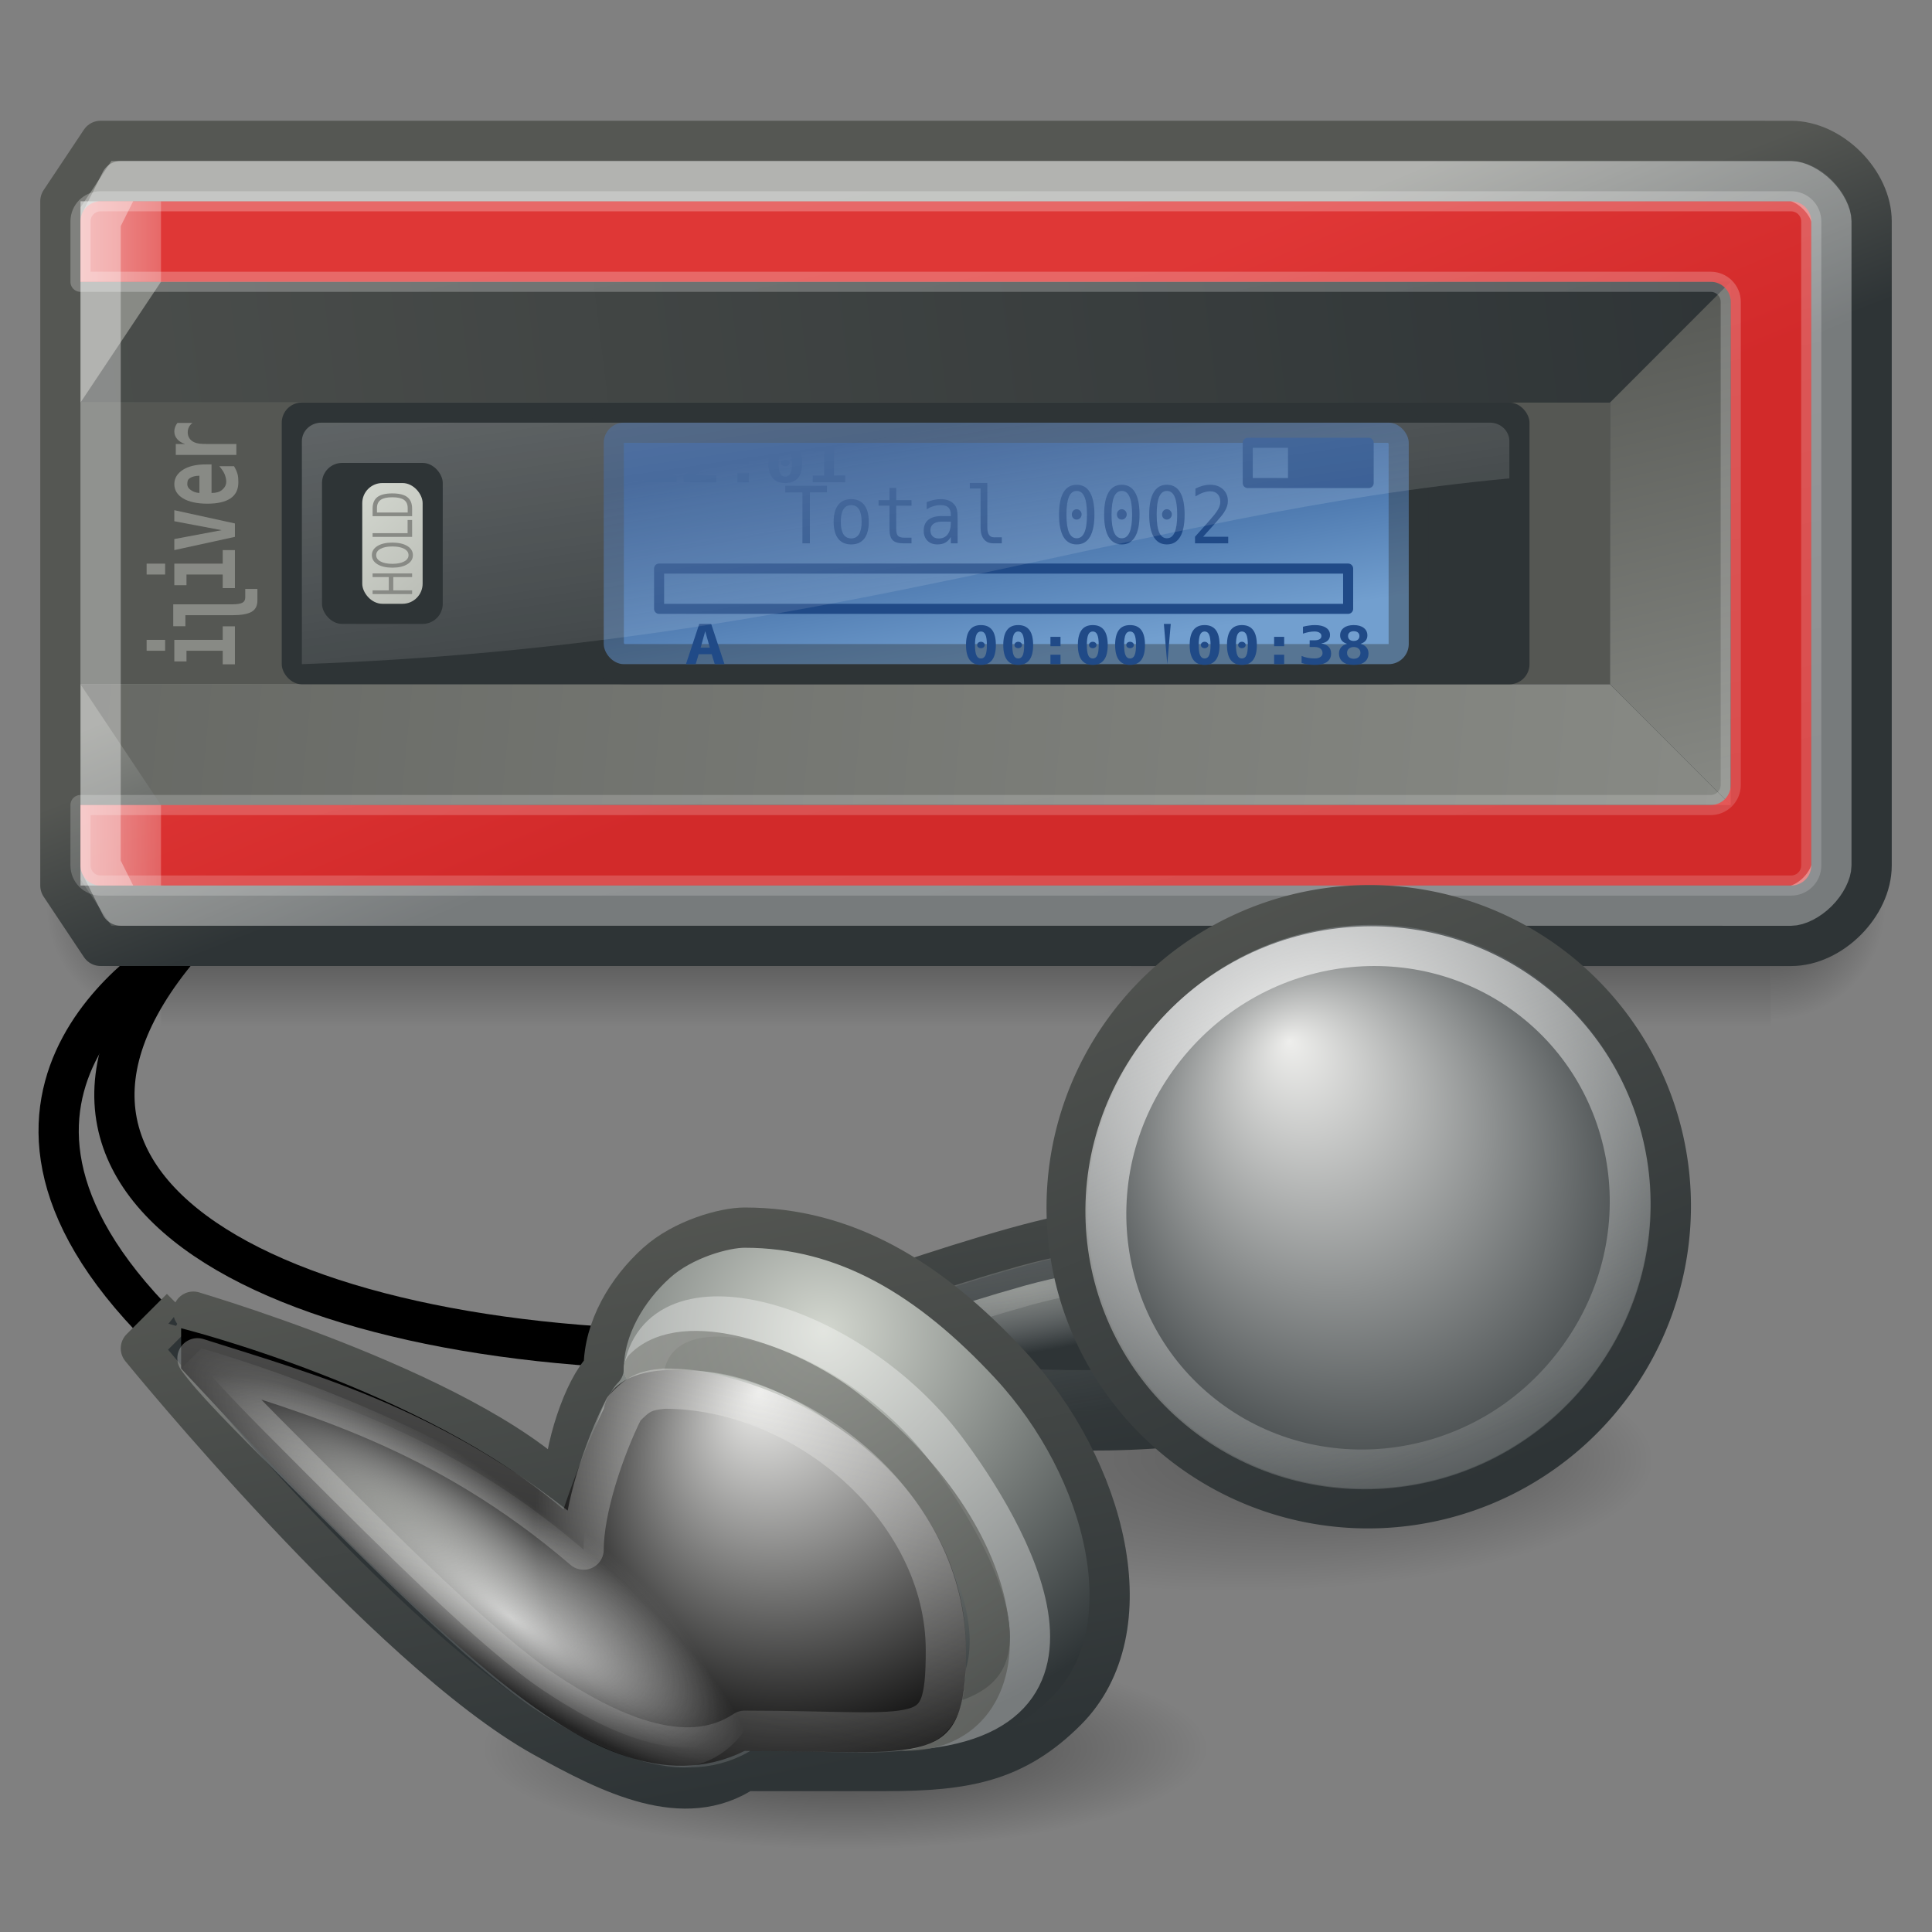 <?xml version="1.0" encoding="UTF-8" standalone="no"?>
<!-- Created with Inkscape (http://www.inkscape.org/) -->
<svg
   xmlns:dc="http://purl.org/dc/elements/1.1/"
   xmlns:cc="http://web.resource.org/cc/"
   xmlns:rdf="http://www.w3.org/1999/02/22-rdf-syntax-ns#"
   xmlns:svg="http://www.w3.org/2000/svg"
   xmlns="http://www.w3.org/2000/svg"
   xmlns:xlink="http://www.w3.org/1999/xlink"
   xmlns:sodipodi="http://sodipodi.sourceforge.net/DTD/sodipodi-0.dtd"
   xmlns:inkscape="http://www.inkscape.org/namespaces/inkscape"
   width="48px"
   height="48px"
   id="svg2160"
   sodipodi:version="0.32"
   inkscape:version="0.45.1"
   sodipodi:docbase="/storage/Development/Art/Tango/Players/iriver_T20/48x48"
   sodipodi:docname="multimedia-player-iriver-t20-red.svg"
   inkscape:output_extension="org.inkscape.output.svg.inkscape"
   inkscape:export-filename="/storage/Development/Art/Tango/Players/iriver_T20/48x48/multimedia-player-iriver-t20-red.png"
   inkscape:export-xdpi="90"
   inkscape:export-ydpi="90">
  <rect width="100%" height="100%" fill="#808080" stroke="none"/>
  <defs
     id="defs2162">
    <linearGradient
       inkscape:collect="always"
       id="linearGradient3422">
      <stop
         style="stop-color:#babdb6;stop-opacity:1"
         offset="0"
         id="stop3424" />
      <stop
         style="stop-color:#ffffff;stop-opacity:0;"
         offset="1"
         id="stop3426" />
    </linearGradient>
    <linearGradient
       id="linearGradient3389"
       inkscape:collect="always">
      <stop
         id="stop3391"
         offset="0"
         style="stop-color:#eeeeec;stop-opacity:1;" />
      <stop
         id="stop3393"
         offset="1"
         style="stop-color:#eeeeec;stop-opacity:0.294" />
    </linearGradient>
    <linearGradient
       id="linearGradient3383">
      <stop
         id="stop3385"
         offset="0"
         style="stop-color:#ffffff;stop-opacity:1" />
      <stop
         id="stop3387"
         offset="1"
         style="stop-color:#ffffff;stop-opacity:0;" />
    </linearGradient>
    <linearGradient
       inkscape:collect="always"
       id="linearGradient3342">
      <stop
         style="stop-color:#888a85;stop-opacity:1"
         offset="0"
         id="stop3345" />
      <stop
         style="stop-color:#555753;stop-opacity:1"
         offset="1"
         id="stop3347" />
    </linearGradient>
    <linearGradient
       inkscape:collect="always"
       id="linearGradient3441">
      <stop
         style="stop-color:#d3d7cf;stop-opacity:1"
         offset="0"
         id="stop3443" />
      <stop
         style="stop-color:#888a85;stop-opacity:0"
         offset="1"
         id="stop3445" />
    </linearGradient>
    <radialGradient
       inkscape:collect="always"
       xlink:href="#linearGradient3441"
       id="radialGradient3740"
       gradientUnits="userSpaceOnUse"
       gradientTransform="matrix(-4.4311925e-8,0.589,-1.279,-9.6266215e-8,70.571,29.192)"
       cx="22.154"
       cy="42.638"
       fx="14.969"
       fy="43.46"
       r="4.759" />
    <radialGradient
       inkscape:collect="always"
       xlink:href="#linearGradient3501"
       id="radialGradient3986"
       gradientUnits="userSpaceOnUse"
       gradientTransform="matrix(0.5,0,0,1.5,13.75,-18.75)"
       cx="27.5"
       cy="37.5"
       fx="27.5"
       fy="38.781"
       r="1" />
    <radialGradient
       inkscape:collect="always"
       xlink:href="#linearGradient3501"
       id="radialGradient3984"
       gradientUnits="userSpaceOnUse"
       gradientTransform="matrix(0.5,0,0,1.5,13.75,-18.75)"
       cx="27.5"
       cy="37.5"
       fx="27.5"
       fy="38.781"
       r="1" />
    <radialGradient
       inkscape:collect="always"
       xlink:href="#linearGradient3501"
       id="radialGradient3982"
       gradientUnits="userSpaceOnUse"
       gradientTransform="matrix(0.5,0,0,1.5,13.75,-18.75)"
       cx="27.5"
       cy="37.5"
       fx="27.5"
       fy="38.781"
       r="1" />
    <radialGradient
       inkscape:collect="always"
       xlink:href="#linearGradient3501"
       id="radialGradient3980"
       gradientUnits="userSpaceOnUse"
       gradientTransform="matrix(0.5,0,0,1.5,13.75,-18.75)"
       cx="27.5"
       cy="37.5"
       fx="27.5"
       fy="38.781"
       r="1" />
    <radialGradient
       inkscape:collect="always"
       xlink:href="#linearGradient3501"
       id="radialGradient3894"
       gradientUnits="userSpaceOnUse"
       gradientTransform="matrix(0.5,0,0,1.5,13.75,-18.75)"
       cx="27.5"
       cy="37.5"
       fx="27.5"
       fy="38.781"
       r="1" />
    <radialGradient
       inkscape:collect="always"
       xlink:href="#linearGradient3501"
       id="radialGradient3890"
       gradientUnits="userSpaceOnUse"
       gradientTransform="matrix(0.5,0,0,1.5,13.75,-18.75)"
       cx="27.5"
       cy="37.5"
       fx="27.5"
       fy="38.781"
       r="1" />
    <radialGradient
       inkscape:collect="always"
       xlink:href="#linearGradient3501"
       id="radialGradient3886"
       gradientUnits="userSpaceOnUse"
       gradientTransform="matrix(0.5,0,0,1.5,13.75,-18.75)"
       cx="27.5"
       cy="37.5"
       fx="27.5"
       fy="38.781"
       r="1" />
    <radialGradient
       inkscape:collect="always"
       xlink:href="#linearGradient3501"
       id="radialGradient3882"
       gradientUnits="userSpaceOnUse"
       gradientTransform="matrix(0.5,0,0,1.5,13.75,-18.75)"
       cx="27.5"
       cy="37.5"
       fx="27.5"
       fy="38.781"
       r="1" />
    <radialGradient
       inkscape:collect="always"
       xlink:href="#linearGradient3501"
       id="radialGradient3878"
       gradientUnits="userSpaceOnUse"
       gradientTransform="matrix(0.5,0,0,1.5,13.75,-18.75)"
       cx="27.5"
       cy="37.5"
       fx="27.5"
       fy="38.781"
       r="1" />
    <radialGradient
       inkscape:collect="always"
       xlink:href="#linearGradient3501"
       id="radialGradient3874"
       gradientUnits="userSpaceOnUse"
       gradientTransform="matrix(0.5,0,0,1.5,13.75,-18.75)"
       cx="27.5"
       cy="37.5"
       fx="27.5"
       fy="38.781"
       r="1" />
    <radialGradient
       inkscape:collect="always"
       xlink:href="#linearGradient3501"
       id="radialGradient3870"
       gradientUnits="userSpaceOnUse"
       gradientTransform="matrix(0.5,0,0,1.5,13.75,-18.75)"
       cx="27.5"
       cy="37.5"
       fx="27.5"
       fy="38.781"
       r="1" />
    <linearGradient
       inkscape:collect="always"
       id="linearGradient3501">
      <stop
         style="stop-color:#2e3436;stop-opacity:1;"
         offset="0"
         id="stop3503" />
      <stop
         style="stop-color:#2e3436;stop-opacity:0;"
         offset="1"
         id="stop3505" />
    </linearGradient>
    <radialGradient
       inkscape:collect="always"
       xlink:href="#linearGradient3501"
       id="radialGradient3615"
       gradientUnits="userSpaceOnUse"
       gradientTransform="matrix(0.5,0,0,1.5,13.75,-18.75)"
       cx="27.5"
       cy="37.5"
       fx="27.5"
       fy="38.781"
       r="1" />
    <linearGradient
       id="linearGradient3356"
       inkscape:collect="always">
      <stop
         id="stop3358"
         offset="0"
         style="stop-color:#555753;stop-opacity:1" />
      <stop
         id="stop3360"
         offset="1"
         style="stop-color:#2e3436;stop-opacity:1" />
    </linearGradient>
    <linearGradient
       inkscape:collect="always"
       id="linearGradient3340">
      <stop
         style="stop-color:#d3d7cf;stop-opacity:1"
         offset="0"
         id="stop3342" />
      <stop
         style="stop-color:#2e3436;stop-opacity:1"
         offset="1"
         id="stop3344" />
    </linearGradient>
    <linearGradient
       id="linearGradient3332">
      <stop
         id="stop3334"
         offset="0"
         style="stop-color:#ffffff;stop-opacity:0" />
      <stop
         style="stop-color:#ffffff;stop-opacity:0;"
         offset="0.5"
         id="stop3338" />
      <stop
         id="stop3336"
         offset="1"
         style="stop-color:#ffffff;stop-opacity:0" />
    </linearGradient>
    <linearGradient
       inkscape:collect="always"
       id="linearGradient3433">
      <stop
         style="stop-color:#eeeeec;stop-opacity:1"
         offset="0"
         id="stop3435" />
      <stop
         style="stop-color:#000000;stop-opacity:1"
         offset="1"
         id="stop3437" />
    </linearGradient>
    <linearGradient
       id="linearGradient3469">
      <stop
         style="stop-color:#888a85;stop-opacity:1"
         offset="0"
         id="stop3471" />
      <stop
         style="stop-color:#2e3436;stop-opacity:1"
         offset="1"
         id="stop3473" />
    </linearGradient>
    <radialGradient
       inkscape:collect="always"
       xlink:href="#linearGradient3626"
       id="radialGradient3752"
       gradientUnits="userSpaceOnUse"
       gradientTransform="matrix(1,0,0,0.146,0,34.594)"
       cx="24"
       cy="40.5"
       fx="24"
       fy="40.5"
       r="24" />
    <linearGradient
       inkscape:collect="always"
       id="linearGradient3649">
      <stop
         style="stop-color:#ffffff;stop-opacity:1"
         offset="0"
         id="stop3651" />
      <stop
         style="stop-color:#eeeeec;stop-opacity:0.196"
         offset="1"
         id="stop3653" />
    </linearGradient>
    <linearGradient
       inkscape:collect="always"
       xlink:href="#linearGradient3649"
       id="linearGradient3716"
       gradientUnits="userSpaceOnUse"
       x1="12.408"
       y1="36.591"
       x2="25.416"
       y2="43.61" />
    <linearGradient
       inkscape:collect="always"
       id="linearGradient3497">
      <stop
         style="stop-color:#555753;stop-opacity:1"
         offset="0"
         id="stop3499" />
      <stop
         style="stop-color:#2e3436;stop-opacity:1"
         offset="1"
         id="stop3501" />
    </linearGradient>
    <linearGradient
       inkscape:collect="always"
       xlink:href="#linearGradient3356"
       id="linearGradient3728"
       gradientUnits="userSpaceOnUse"
       x1="11.154"
       y1="36.413"
       x2="25.949"
       y2="44.373" />
    <linearGradient
       inkscape:collect="always"
       id="linearGradient3704">
      <stop
         style="stop-color:#eeeeec;stop-opacity:1"
         offset="0"
         id="stop3706" />
      <stop
         style="stop-color:#2e3436;stop-opacity:1"
         offset="1"
         id="stop3708" />
    </linearGradient>
    <radialGradient
       inkscape:collect="always"
       xlink:href="#linearGradient3704"
       id="radialGradient3726"
       gradientUnits="userSpaceOnUse"
       gradientTransform="matrix(1.35,0.377,-0.305,1.427,4.005,-24.82)"
       cx="21.606"
       cy="38.298"
       fx="18.683"
       fy="37.614"
       r="5.487" />
    <linearGradient
       inkscape:collect="always"
       id="linearGradient3453">
      <stop
         style="stop-color:#eeeeec;stop-opacity:1;"
         offset="0"
         id="stop3455" />
      <stop
         style="stop-color:#eeeeec;stop-opacity:0;"
         offset="1"
         id="stop3457" />
    </linearGradient>
    <linearGradient
       inkscape:collect="always"
       xlink:href="#linearGradient3453"
       id="linearGradient3730"
       gradientUnits="userSpaceOnUse"
       x1="21.941"
       y1="34.082"
       x2="14.677"
       y2="44.691" />
    <linearGradient
       inkscape:collect="always"
       id="linearGradient3479">
      <stop
         style="stop-color:#babdb6;stop-opacity:1"
         offset="0"
         id="stop3481" />
      <stop
         style="stop-color:#ffffff;stop-opacity:0"
         offset="1"
         id="stop3483" />
    </linearGradient>
    <radialGradient
       inkscape:collect="always"
       xlink:href="#linearGradient3479"
       id="radialGradient3718"
       gradientUnits="userSpaceOnUse"
       gradientTransform="matrix(-8.5861627e-2,0.128,-0.695,-0.465,30.203,49.383)"
       cx="6.865"
       cy="27.7"
       fx="6.865"
       fy="27.7"
       r="10.271" />
    <linearGradient
       inkscape:collect="always"
       id="linearGradient3505">
      <stop
         style="stop-color:#555753;stop-opacity:1"
         offset="0"
         id="stop3507" />
      <stop
         style="stop-color:#2e3436;stop-opacity:1"
         offset="1"
         id="stop3509" />
    </linearGradient>
    <linearGradient
       inkscape:collect="always"
       xlink:href="#linearGradient3505"
       id="linearGradient3702"
       gradientUnits="userSpaceOnUse"
       gradientTransform="matrix(0.721,-0.696,0.702,0.739,-6.254,14.588)"
       x1="16.975"
       y1="33"
       x2="10.305"
       y2="42.778" />
    <linearGradient
       inkscape:collect="always"
       id="linearGradient3626">
      <stop
         style="stop-color:#000000;stop-opacity:1;"
         offset="0"
         id="stop3628" />
      <stop
         style="stop-color:#000000;stop-opacity:0;"
         offset="1"
         id="stop3630" />
    </linearGradient>
    <radialGradient
       inkscape:collect="always"
       xlink:href="#linearGradient3626"
       id="radialGradient3744"
       gradientUnits="userSpaceOnUse"
       gradientTransform="matrix(1,0,0,0.146,0,34.594)"
       cx="24"
       cy="40.5"
       fx="34.869"
       fy="39.557"
       r="24" />
    <linearGradient
       inkscape:collect="always"
       id="linearGradient3666">
      <stop
         style="stop-color:#d3d7cf;stop-opacity:1"
         offset="0"
         id="stop3668" />
      <stop
         style="stop-color:#babdb6;stop-opacity:1"
         offset="1"
         id="stop3670" />
    </linearGradient>
    <linearGradient
       inkscape:collect="always"
       id="linearGradient4101">
      <stop
         style="stop-color:#000000;stop-opacity:1;"
         offset="0"
         id="stop4103" />
      <stop
         style="stop-color:#000000;stop-opacity:0;"
         offset="1"
         id="stop4105" />
    </linearGradient>
    <linearGradient
       inkscape:collect="always"
       id="linearGradient3352">
      <stop
         style="stop-color:#ffffff;stop-opacity:0.294"
         offset="0"
         id="stop3354" />
      <stop
         style="stop-color:#ffffff;stop-opacity:0.196"
         offset="1"
         id="stop3356" />
    </linearGradient>
    <linearGradient
       inkscape:collect="always"
       id="linearGradient3323">
      <stop
         style="stop-color:#204a87;stop-opacity:1"
         offset="0"
         id="stop3325" />
      <stop
         style="stop-color:#729fcf;stop-opacity:1"
         offset="1"
         id="stop3327" />
    </linearGradient>
    <linearGradient
       inkscape:collect="always"
       id="linearGradient3315">
      <stop
         style="stop-color:#555753;stop-opacity:1"
         offset="0"
         id="stop3317" />
      <stop
         style="stop-color:#2e3436;stop-opacity:1"
         offset="1"
         id="stop3319" />
    </linearGradient>
    <linearGradient
       id="linearGradient3229">
      <stop
         style="stop-color:#ffffff;stop-opacity:1;"
         offset="0"
         id="stop3231" />
      <stop
         style="stop-color:#ffffff;stop-opacity:0.498;"
         offset="1"
         id="stop3233" />
    </linearGradient>
    <linearGradient
       inkscape:collect="always"
       id="linearGradient3208">
      <stop
         style="stop-color:#ffffff;stop-opacity:1;"
         offset="0"
         id="stop3210" />
      <stop
         style="stop-color:#ffffff;stop-opacity:0;"
         offset="1"
         id="stop3212" />
    </linearGradient>
    <linearGradient
       inkscape:collect="always"
       id="linearGradient3194">
      <stop
         style="stop-color:#888a85;stop-opacity:1"
         offset="0"
         id="stop3196" />
      <stop
         style="stop-color:#2e3436;stop-opacity:1"
         offset="1"
         id="stop3198" />
    </linearGradient>
    <linearGradient
       inkscape:collect="always"
       id="linearGradient3178">
      <stop
         style="stop-color:#2e3436;stop-opacity:1;"
         offset="0"
         id="stop3180" />
      <stop
         style="stop-color:#555753;stop-opacity:1"
         offset="1"
         id="stop3182" />
    </linearGradient>
    <linearGradient
       inkscape:collect="always"
       id="linearGradient3161">
      <stop
         style="stop-color:#555753;stop-opacity:1"
         offset="0"
         id="stop3163" />
      <stop
         style="stop-color:#888a85;stop-opacity:1"
         offset="1"
         id="stop3165" />
    </linearGradient>
    <linearGradient
       inkscape:collect="always"
       id="linearGradient3153">
      <stop
         style="stop-color:#555753;stop-opacity:1"
         offset="0"
         id="stop3155" />
      <stop
         style="stop-color:#888a85;stop-opacity:1"
         offset="1"
         id="stop3157" />
    </linearGradient>
    <linearGradient
       inkscape:collect="always"
       xlink:href="#linearGradient4101"
       id="linearGradient11865"
       gradientUnits="userSpaceOnUse"
       gradientTransform="matrix(0.952,0,0,1,1.143,-8.5)"
       x1="24"
       y1="38"
       x2="24"
       y2="41" />
    <radialGradient
       inkscape:collect="always"
       xlink:href="#linearGradient4101"
       id="radialGradient11867"
       gradientUnits="userSpaceOnUse"
       gradientTransform="matrix(-1.884,0,0,1.884,88.772,-42.085)"
       cx="45"
       cy="38"
       fx="45"
       fy="38"
       r="1.5" />
    <radialGradient
       inkscape:collect="always"
       xlink:href="#linearGradient4101"
       id="radialGradient11869"
       gradientUnits="userSpaceOnUse"
       gradientTransform="matrix(1.884,0,0,1.884,-40.772,-42.085)"
       cx="45"
       cy="38"
       fx="45"
       fy="38"
       r="1.5" />
    <linearGradient
       inkscape:collect="always"
       xlink:href="#linearGradient3194"
       id="linearGradient11871"
       gradientUnits="userSpaceOnUse"
       x1="24"
       y1="15.906"
       x2="26.977"
       y2="22.98" />
    <linearGradient
       inkscape:collect="always"
       xlink:href="#linearGradient3315"
       id="linearGradient11873"
       gradientUnits="userSpaceOnUse"
       x1="27.047"
       y1="17.025"
       x2="28.781"
       y2="21.495" />
    <linearGradient
       inkscape:collect="always"
       xlink:href="#linearGradient3153"
       id="linearGradient11875"
       gradientUnits="userSpaceOnUse"
       x1="-20.012"
       y1="21.015"
       x2="43"
       y2="27.067" />
    <linearGradient
       inkscape:collect="always"
       xlink:href="#linearGradient3178"
       id="linearGradient11877"
       gradientUnits="userSpaceOnUse"
       x1="44.097"
       y1="13"
       x2="-13.981"
       y2="20.109" />
    <linearGradient
       inkscape:collect="always"
       xlink:href="#linearGradient3161"
       id="linearGradient11879"
       gradientUnits="userSpaceOnUse"
       x1="40"
       y1="14"
       x2="43"
       y2="27" />
    <linearGradient
       inkscape:collect="always"
       xlink:href="#linearGradient3352"
       id="linearGradient11881"
       gradientUnits="userSpaceOnUse"
       x1="22.02"
       y1="11.5"
       x2="25.975"
       y2="29.5" />
    <linearGradient
       inkscape:collect="always"
       xlink:href="#linearGradient3229"
       id="linearGradient11883"
       gradientUnits="userSpaceOnUse"
       gradientTransform="matrix(1,0,0,0.118,0,10.588)"
       x1="2"
       y1="20.5"
       x2="4"
       y2="20.5" />
    <linearGradient
       inkscape:collect="always"
       xlink:href="#linearGradient3323"
       id="linearGradient11885"
       gradientUnits="userSpaceOnUse"
       x1="23.954"
       y1="17.5"
       x2="25"
       y2="23.5" />
    <linearGradient
       inkscape:collect="always"
       xlink:href="#linearGradient3208"
       id="linearGradient11887"
       gradientUnits="userSpaceOnUse"
       gradientTransform="matrix(0.968,0,0,0.923,0.726,1.808)"
       x1="21.986"
       y1="14.015"
       x2="23.992"
       y2="26.985" />
    <linearGradient
       inkscape:collect="always"
       xlink:href="#linearGradient3229"
       id="linearGradient11889"
       gradientUnits="userSpaceOnUse"
       gradientTransform="matrix(1,0,0,0.118,0,25.588)"
       x1="2"
       y1="20.5"
       x2="4"
       y2="20.5" />
    <linearGradient
       inkscape:collect="always"
       xlink:href="#linearGradient3666"
       id="linearGradient11891"
       gradientUnits="userSpaceOnUse"
       gradientTransform="matrix(0.75,0,0,1,2.25,0)"
       x1="9"
       y1="19"
       x2="11"
       y2="22" />
    <linearGradient
       inkscape:collect="always"
       xlink:href="#linearGradient3389"
       id="linearGradient2359"
       gradientUnits="userSpaceOnUse"
       gradientTransform="matrix(1,0,0,1.023,0,-1.761)"
       x1="27.047"
       y1="31.068"
       x2="24.043"
       y2="44.745" />
    <radialGradient
       inkscape:collect="always"
       xlink:href="#linearGradient3340"
       id="radialGradient2366"
       gradientUnits="userSpaceOnUse"
       gradientTransform="matrix(0,0.812,-0.841,0,45.776,17.033)"
       cx="19.757"
       cy="30.102"
       fx="19.757"
       fy="30.102"
       r="12.534" />
    <linearGradient
       inkscape:collect="always"
       xlink:href="#linearGradient3497"
       id="linearGradient2368"
       gradientUnits="userSpaceOnUse"
       gradientTransform="matrix(0.766,-0.69,0.659,0.797,-20.255,21.897)"
       x1="19.817"
       y1="27.315"
       x2="12.503"
       y2="39.791" />
    <linearGradient
       inkscape:collect="always"
       xlink:href="#linearGradient3342"
       id="linearGradient3349"
       x1="15.5"
       y1="33.066"
       x2="25.091"
       y2="43.5"
       gradientUnits="userSpaceOnUse" />
    <radialGradient
       inkscape:collect="always"
       xlink:href="#linearGradient3433"
       id="radialGradient3376"
       gradientUnits="userSpaceOnUse"
       gradientTransform="matrix(0.478,0.467,-0.561,0.574,23.707,17.188)"
       cx="17.258"
       cy="19.513"
       fx="13"
       fy="19.741"
       r="10.484" />
    <radialGradient
       inkscape:collect="always"
       xlink:href="#linearGradient3383"
       id="radialGradient3411"
       gradientUnits="userSpaceOnUse"
       gradientTransform="matrix(0.668,0.497,-0.119,0.16,8.266,31.19)"
       cx="8.51"
       cy="20.591"
       fx="10.694"
       fy="22.915"
       r="10.484" />
    <radialGradient
       inkscape:collect="always"
       xlink:href="#linearGradient3422"
       id="radialGradient3428"
       cx="9.433"
       cy="67.937"
       fx="7.63"
       fy="64.277"
       r="9.797"
       gradientTransform="matrix(0.747,0.416,-0.155,0.278,13.85,16.235)"
       gradientUnits="userSpaceOnUse" />
  </defs>
  <sodipodi:namedview
     id="base"
     pagecolor="#ffffff"
     bordercolor="#666666"
     borderopacity="1.0"
     inkscape:pageopacity="0.0"
     inkscape:pageshadow="2"
     inkscape:zoom="16.083333"
     inkscape:cx="37.319809"
     inkscape:cy="23.567969"
     inkscape:current-layer="layer1"
     showgrid="true"
     inkscape:grid-bbox="true"
     inkscape:document-units="px"
     gridspacingx="0.5px"
     gridspacingy="0.5px"
     gridempspacing="2"
     inkscape:grid-points="true"
     inkscape:window-width="1400"
     inkscape:window-height="981"
     inkscape:window-x="0"
     inkscape:window-y="25"
     showguides="true"
     inkscape:guide-bbox="true" />
  <g
     id="layer1"
     inkscape:label="Layer 1"
     inkscape:groupmode="layer">
    <path
       style="fill:none;fill-rule:evenodd;stroke:#000000;stroke-width:1px;stroke-linecap:butt;stroke-linejoin:miter;stroke-opacity:1"
       d="M 19.543,33.5 C 8,34 -1,30 4.5,23.5"
       id="path3732"
       sodipodi:nodetypes="cc" />
    <path
       style="fill:none;fill-rule:evenodd;stroke:#000000;stroke-width:1px;stroke-linecap:butt;stroke-linejoin:miter;stroke-opacity:1"
       d="M 4,33 C -2,27 4.5,23.5 4.5,23.5"
       id="path3517"
       sodipodi:nodetypes="cc" />
    <g
       id="g11825"
       transform="translate(0,-6.999)">
      <g
         style="opacity:0.5"
         id="g3543">
        <path
           style="opacity:1;fill:url(#linearGradient11865);fill-opacity:1;stroke:none;stroke-width:0.25;stroke-linecap:round;stroke-linejoin:round;stroke-miterlimit:4;stroke-opacity:1"
           d="M 4,29.5 L 44,29.5 L 44,32.5 L 4,32.5 L 4,29.5 z "
           id="rect4094"
           sodipodi:nodetypes="ccccc" />
        <path
           style="opacity:1;fill:url(#radialGradient11867);fill-opacity:1;stroke:none;stroke-width:0.25;stroke-linecap:round;stroke-linejoin:round;stroke-miterlimit:4;stroke-opacity:1"
           d="M 4,29.5 L 1,29.5 L 1,32.5 L 4,32.5 L 4,29.5 z "
           id="path2573"
           sodipodi:nodetypes="ccccc" />
        <path
           style="opacity:1;fill:url(#radialGradient11869);fill-opacity:1;stroke:none;stroke-width:0.25;stroke-linecap:round;stroke-linejoin:round;stroke-miterlimit:4;stroke-opacity:1"
           d="M 44,29.5 L 47,29.5 L 47,32.5 L 44,32.5 L 44,29.5 z "
           id="path3566"
           sodipodi:nodetypes="ccccc" />
      </g>
      <path
         sodipodi:nodetypes="ccccccccc"
         id="rect2168"
         d="M 2.5,10.499 L 44.5,10.5 C 45.5,10.5 46.5,11.5 46.5,12.5 L 46.5,28.5 C 46.5,29.5 45.5,30.5 44.5,30.5 L 2.5,30.499 C 2.5,30.499 1.5,28.999 1.5,28.999 L 1.5,11.999 C 1.5,11.999 2.5,10.499 2.5,10.499 z "
         style="fill:url(#linearGradient11871);fill-opacity:1;stroke:url(#linearGradient11873);stroke-width:1;stroke-linecap:round;stroke-linejoin:round;stroke-miterlimit:4;stroke-dashoffset:0;stroke-opacity:1" />
      <rect
         y="17"
         x="2"
         height="7"
         width="38"
         id="rect3151"
         style="fill:#555753;fill-opacity:1;stroke:none;stroke-width:1;stroke-linecap:round;stroke-linejoin:round;stroke-miterlimit:4;stroke-dasharray:none;stroke-dashoffset:0;stroke-opacity:1" />
      <path
         sodipodi:nodetypes="ccccc"
         id="rect3143"
         d="M 2,24 L 40,24 L 43,27 L 4,26.999 L 2,24 z "
         style="fill:url(#linearGradient11875);fill-opacity:1;stroke:none;stroke-width:1;stroke-linecap:round;stroke-linejoin:round;stroke-miterlimit:4;stroke-dashoffset:0;stroke-opacity:1" />
      <path
         sodipodi:nodetypes="ccccc"
         id="path3147"
         d="M 2,17 L 40,17 L 43,14 L 4,13.999 L 2,17 z "
         style="fill:url(#linearGradient11877);fill-opacity:1;stroke:none;stroke-width:1;stroke-linecap:round;stroke-linejoin:round;stroke-miterlimit:4;stroke-dashoffset:0;stroke-opacity:1" />
      <path
         sodipodi:nodetypes="ccccc"
         id="path3149"
         d="M 40,24 L 43,27 L 43,14 L 40,17 L 40,24 z "
         style="fill:url(#linearGradient11879);fill-opacity:1;fill-rule:evenodd;stroke:none;stroke-width:1px;stroke-linecap:butt;stroke-linejoin:miter;stroke-opacity:1" />
      <path
         id="path3338"
         d="M 2.5,12 C 2.223,12 2,12.223 2,12.5 L 2,14 L 42.5,14 C 42.777,14 43,14.223 43,14.5 L 43,26.5 C 43,26.777 42.777,27 42.5,27 L 2,27 L 2,28.5 C 2,28.777 2.223,29 2.5,29 L 44.5,29 C 44.777,29 45,28.777 45,28.5 L 45,12.5 C 45,12.223 44.777,12 44.5,12 L 2.5,12 z "
         style="opacity:0.85;fill:#ef2929;fill-opacity:1;stroke:url(#linearGradient11881);stroke-width:0.5;stroke-linecap:round;stroke-linejoin:round;stroke-miterlimit:4;stroke-dasharray:none;stroke-dashoffset:0;stroke-opacity:1" />
      <rect
         y="12"
         x="2"
         height="2"
         width="2"
         id="rect3227"
         style="opacity:0.5;fill:url(#linearGradient11883);fill-opacity:1;stroke:none;stroke-width:1;stroke-linecap:round;stroke-linejoin:round;stroke-miterlimit:4;stroke-dasharray:none;stroke-dashoffset:0;stroke-opacity:1" />
      <path
         style="opacity:0.35;fill:none;fill-opacity:1;stroke:#ffffff;stroke-width:1;stroke-linecap:round;stroke-linejoin:round;stroke-miterlimit:4;stroke-dashoffset:0;stroke-opacity:1"
         d="M 3,11.499 L 2.5,12.499 L 2.5,28.499 L 3,29.499 L 44.5,29.5 C 44.668,29.5 44.938,29.375 45.156,29.156 C 45.375,28.938 45.5,28.668 45.5,28.5 L 45.5,12.5 C 45.5,12.332 45.375,12.062 45.156,11.844 C 44.938,11.625 44.668,11.5 44.5,11.5 L 3,11.499 z "
         id="path3188"
         sodipodi:nodetypes="cccccsccscc" />
      <rect
         rx="0.5"
         ry="0.5"
         y="17"
         x="7"
         height="7"
         width="31"
         id="rect3192"
         style="fill:#2e3436;fill-opacity:1;stroke:none;stroke-width:1;stroke-linecap:round;stroke-linejoin:round;stroke-miterlimit:4;stroke-dasharray:none;stroke-dashoffset:0;stroke-opacity:1" />
      <g
         id="g6394">
        <rect
           style="fill:url(#linearGradient11885);fill-opacity:1;stroke:#2e3436;stroke-width:1;stroke-linecap:round;stroke-linejoin:round;stroke-miterlimit:4;stroke-dasharray:none;stroke-dashoffset:0;stroke-opacity:0.392"
           id="rect3202"
           width="20"
           height="6"
           x="15"
           y="17.5"
           rx="0.5"
           ry="0.5" />
        <path
           style="font-size:1.518px;font-style:normal;font-weight:normal;fill:#204a87;fill-opacity:1;stroke:none;stroke-width:1px;stroke-linecap:butt;stroke-linejoin:miter;stroke-opacity:1;font-family:Bitstream Vera Sans"
           d="M 16,18.813 L 16.281,18.813 L 16.281,18.188 L 16.02,18.237 L 16.02,18.065 L 16.283,18.017 L 16.525,18.017 L 16.525,18.813 L 16.806,18.813 L 16.806,18.981 L 16,18.981 L 16,18.813 M 17.258,18.813 L 17.793,18.813 L 17.793,18.981 L 16.986,18.981 L 16.986,18.819 L 17.123,18.709 C 17.284,18.578 17.382,18.498 17.417,18.468 C 17.46,18.431 17.49,18.398 17.509,18.37 C 17.528,18.341 17.537,18.313 17.537,18.285 C 17.537,18.242 17.52,18.209 17.485,18.185 C 17.451,18.162 17.403,18.15 17.34,18.15 C 17.295,18.15 17.244,18.157 17.188,18.17 C 17.132,18.184 17.074,18.203 17.014,18.229 L 17.014,18.052 C 17.074,18.035 17.134,18.022 17.191,18.014 C 17.25,18.005 17.306,18 17.359,18 C 17.494,18 17.599,18.024 17.676,18.072 C 17.753,18.119 17.791,18.184 17.791,18.266 C 17.791,18.304 17.783,18.339 17.766,18.372 C 17.75,18.406 17.721,18.442 17.68,18.483 C 17.65,18.512 17.567,18.578 17.432,18.68 C 17.359,18.736 17.301,18.78 17.258,18.813 M 18.319,18.295 L 18.603,18.295 L 18.603,18.531 L 18.319,18.531 L 18.319,18.295 M 18.319,18.744 L 18.603,18.744 L 18.603,18.981 L 18.319,18.981 L 18.319,18.744 M 19.404,18.5 C 19.404,18.478 19.414,18.458 19.435,18.443 C 19.455,18.427 19.48,18.42 19.51,18.42 C 19.54,18.42 19.565,18.427 19.586,18.443 C 19.606,18.458 19.616,18.478 19.616,18.5 C 19.616,18.523 19.606,18.542 19.586,18.557 C 19.565,18.573 19.54,18.58 19.51,18.58 C 19.48,18.58 19.455,18.573 19.435,18.558 C 19.414,18.542 19.404,18.523 19.404,18.5 M 19.51,18.161 C 19.452,18.161 19.41,18.188 19.383,18.242 C 19.356,18.296 19.343,18.382 19.343,18.5 C 19.343,18.618 19.356,18.704 19.383,18.758 C 19.41,18.812 19.452,18.839 19.51,18.839 C 19.568,18.839 19.611,18.812 19.637,18.758 C 19.664,18.704 19.677,18.618 19.677,18.5 C 19.677,18.382 19.664,18.296 19.637,18.242 C 19.611,18.188 19.568,18.161 19.51,18.161 M 19.09,18.5 C 19.09,18.333 19.125,18.208 19.195,18.125 C 19.265,18.042 19.37,18 19.51,18 C 19.65,18 19.756,18.042 19.826,18.125 C 19.895,18.208 19.93,18.333 19.93,18.5 C 19.93,18.667 19.895,18.792 19.826,18.875 C 19.756,18.958 19.65,19 19.51,19 C 19.37,19 19.265,18.958 19.195,18.875 C 19.125,18.792 19.09,18.667 19.09,18.5 M 20.194,18.813 L 20.475,18.813 L 20.475,18.188 L 20.214,18.237 L 20.214,18.065 L 20.477,18.017 L 20.719,18.017 L 20.719,18.813 L 21,18.813 L 21,18.981 L 20.194,18.981 L 20.194,18.813"
           id="text4060" />
        <path
           style="font-size:1.518px;font-style:normal;font-weight:normal;fill:#204a87;fill-opacity:1;stroke:none;stroke-width:1px;stroke-linecap:butt;stroke-linejoin:miter;stroke-opacity:1;font-family:Bitstream Vera Sans Mono"
           d="M 17.521,22.681 L 17.407,23.09 L 17.636,23.09 L 17.521,22.681 M 17.373,22.5 L 17.669,22.5 L 18,23.5 L 17.758,23.5 L 17.682,23.253 L 17.358,23.253 L 17.284,23.5 L 17.042,23.5 L 17.373,22.5"
           id="text4064" />
        <path
           style="font-size:1.419px;font-style:normal;font-weight:normal;fill:#204a87;fill-opacity:1;stroke:none;stroke-width:1px;stroke-linecap:butt;stroke-linejoin:miter;stroke-opacity:1;font-family:Bitstream Vera Sans Mono"
           d="M 24.277,23.024 C 24.277,23.001 24.286,22.982 24.304,22.967 C 24.323,22.952 24.345,22.944 24.371,22.944 C 24.397,22.944 24.42,22.952 24.438,22.967 C 24.456,22.982 24.465,23.001 24.465,23.024 C 24.465,23.046 24.456,23.065 24.438,23.08 C 24.42,23.096 24.397,23.103 24.371,23.103 C 24.345,23.103 24.323,23.096 24.304,23.081 C 24.286,23.065 24.277,23.047 24.277,23.024 M 24.371,22.688 C 24.32,22.688 24.282,22.715 24.259,22.768 C 24.235,22.822 24.223,22.907 24.223,23.024 C 24.223,23.141 24.235,23.226 24.259,23.279 C 24.282,23.332 24.32,23.359 24.371,23.359 C 24.422,23.359 24.46,23.332 24.483,23.279 C 24.507,23.226 24.519,23.141 24.519,23.024 C 24.519,22.907 24.507,22.822 24.483,22.768 C 24.46,22.715 24.422,22.688 24.371,22.688 M 24,23.024 C 24,22.859 24.031,22.735 24.092,22.653 C 24.154,22.57 24.247,22.529 24.371,22.529 C 24.495,22.529 24.588,22.57 24.65,22.652 C 24.711,22.734 24.742,22.858 24.742,23.024 C 24.742,23.189 24.711,23.313 24.65,23.395 C 24.588,23.477 24.495,23.519 24.371,23.519 C 24.247,23.519 24.154,23.477 24.092,23.395 C 24.031,23.313 24,23.189 24,23.024 M 25.204,23.024 C 25.204,23.001 25.213,22.982 25.231,22.967 C 25.249,22.952 25.271,22.944 25.297,22.944 C 25.323,22.944 25.346,22.952 25.364,22.967 C 25.382,22.982 25.391,23.001 25.391,23.024 C 25.391,23.046 25.382,23.065 25.364,23.08 C 25.346,23.096 25.323,23.103 25.297,23.103 C 25.271,23.103 25.249,23.096 25.231,23.081 C 25.213,23.065 25.204,23.047 25.204,23.024 M 25.297,22.688 C 25.246,22.688 25.208,22.715 25.185,22.768 C 25.161,22.822 25.15,22.907 25.15,23.024 C 25.15,23.141 25.161,23.226 25.185,23.279 C 25.208,23.332 25.246,23.359 25.297,23.359 C 25.349,23.359 25.386,23.332 25.41,23.279 C 25.433,23.226 25.445,23.141 25.445,23.024 C 25.445,22.907 25.433,22.822 25.41,22.768 C 25.386,22.715 25.349,22.688 25.297,22.688 M 24.926,23.024 C 24.926,22.859 24.957,22.735 25.019,22.653 C 25.08,22.57 25.173,22.529 25.297,22.529 C 25.421,22.529 25.514,22.57 25.576,22.652 C 25.637,22.734 25.668,22.858 25.668,23.024 C 25.668,23.189 25.637,23.313 25.576,23.395 C 25.514,23.477 25.421,23.519 25.297,23.519 C 25.173,23.519 25.08,23.477 25.019,23.395 C 24.957,23.313 24.926,23.189 24.926,23.024 M 26.098,22.821 L 26.348,22.821 L 26.348,23.054 L 26.098,23.054 L 26.098,22.821 M 26.098,23.265 L 26.348,23.265 L 26.348,23.5 L 26.098,23.5 L 26.098,23.265 M 27.056,23.024 C 27.056,23.001 27.065,22.982 27.083,22.967 C 27.101,22.952 27.123,22.944 27.149,22.944 C 27.176,22.944 27.198,22.952 27.216,22.967 C 27.234,22.982 27.243,23.001 27.243,23.024 C 27.243,23.046 27.234,23.065 27.216,23.08 C 27.198,23.096 27.176,23.103 27.149,23.103 C 27.123,23.103 27.101,23.096 27.083,23.081 C 27.065,23.065 27.056,23.047 27.056,23.024 M 27.149,22.688 C 27.098,22.688 27.061,22.715 27.037,22.768 C 27.014,22.822 27.002,22.907 27.002,23.024 C 27.002,23.141 27.014,23.226 27.037,23.279 C 27.061,23.332 27.098,23.359 27.149,23.359 C 27.201,23.359 27.239,23.332 27.262,23.279 C 27.286,23.226 27.297,23.141 27.297,23.024 C 27.297,22.907 27.286,22.822 27.262,22.768 C 27.239,22.715 27.201,22.688 27.149,22.688 M 26.779,23.024 C 26.779,22.859 26.81,22.735 26.871,22.653 C 26.933,22.57 27.026,22.529 27.149,22.529 C 27.274,22.529 27.367,22.57 27.428,22.652 C 27.49,22.734 27.521,22.858 27.521,23.024 C 27.521,23.189 27.49,23.313 27.428,23.395 C 27.367,23.477 27.274,23.519 27.149,23.519 C 27.026,23.519 26.933,23.477 26.871,23.395 C 26.81,23.313 26.779,23.189 26.779,23.024 M 27.982,23.024 C 27.982,23.001 27.991,22.982 28.009,22.967 C 28.028,22.952 28.05,22.944 28.076,22.944 C 28.102,22.944 28.125,22.952 28.143,22.967 C 28.161,22.982 28.17,23.001 28.17,23.024 C 28.17,23.046 28.161,23.065 28.143,23.08 C 28.125,23.096 28.102,23.103 28.076,23.103 C 28.05,23.103 28.028,23.096 28.009,23.081 C 27.991,23.065 27.982,23.047 27.982,23.024 M 28.076,22.688 C 28.025,22.688 27.987,22.715 27.964,22.768 C 27.94,22.822 27.928,22.907 27.928,23.024 C 27.928,23.141 27.94,23.226 27.964,23.279 C 27.987,23.332 28.025,23.359 28.076,23.359 C 28.127,23.359 28.165,23.332 28.188,23.279 C 28.212,23.226 28.224,23.141 28.224,23.024 C 28.224,22.907 28.212,22.822 28.188,22.768 C 28.165,22.715 28.127,22.688 28.076,22.688 M 27.705,23.024 C 27.705,22.859 27.736,22.735 27.797,22.653 C 27.859,22.57 27.952,22.529 28.076,22.529 C 28.2,22.529 28.293,22.57 28.355,22.652 C 28.416,22.734 28.447,22.858 28.447,23.024 C 28.447,23.189 28.416,23.313 28.355,23.395 C 28.293,23.477 28.2,23.519 28.076,23.519 C 27.952,23.519 27.859,23.477 27.797,23.395 C 27.736,23.313 27.705,23.189 27.705,23.024 M 29.087,22.5 L 29,23.5 L 29,23.5 L 28.916,22.5 L 29.087,22.5 M 29.835,23.024 C 29.835,23.001 29.844,22.982 29.862,22.967 C 29.88,22.952 29.902,22.944 29.928,22.944 C 29.955,22.944 29.977,22.952 29.995,22.967 C 30.013,22.982 30.022,23.001 30.022,23.024 C 30.022,23.046 30.013,23.065 29.995,23.08 C 29.977,23.096 29.955,23.103 29.928,23.103 C 29.902,23.103 29.88,23.096 29.862,23.081 C 29.844,23.065 29.835,23.047 29.835,23.024 M 29.928,22.688 C 29.877,22.688 29.84,22.715 29.816,22.768 C 29.793,22.822 29.781,22.907 29.781,23.024 C 29.781,23.141 29.793,23.226 29.816,23.279 C 29.84,23.332 29.877,23.359 29.928,23.359 C 29.98,23.359 30.017,23.332 30.041,23.279 C 30.064,23.226 30.076,23.141 30.076,23.024 C 30.076,22.907 30.064,22.822 30.041,22.768 C 30.017,22.715 29.98,22.688 29.928,22.688 M 29.557,23.024 C 29.557,22.859 29.588,22.735 29.65,22.653 C 29.712,22.57 29.804,22.529 29.928,22.529 C 30.052,22.529 30.145,22.57 30.207,22.652 C 30.269,22.734 30.3,22.858 30.3,23.024 C 30.3,23.189 30.269,23.313 30.207,23.395 C 30.145,23.477 30.052,23.519 29.928,23.519 C 29.804,23.519 29.712,23.477 29.65,23.395 C 29.588,23.313 29.557,23.189 29.557,23.024 M 30.761,23.024 C 30.761,23.001 30.77,22.982 30.788,22.967 C 30.806,22.952 30.828,22.944 30.854,22.944 C 30.881,22.944 30.903,22.952 30.921,22.967 C 30.939,22.982 30.948,23.001 30.948,23.024 C 30.948,23.046 30.939,23.065 30.921,23.08 C 30.903,23.096 30.881,23.103 30.854,23.103 C 30.828,23.103 30.806,23.096 30.788,23.081 C 30.77,23.065 30.761,23.047 30.761,23.024 M 30.854,22.688 C 30.803,22.688 30.766,22.715 30.742,22.768 C 30.719,22.822 30.707,22.907 30.707,23.024 C 30.707,23.141 30.719,23.226 30.742,23.279 C 30.766,23.332 30.803,23.359 30.854,23.359 C 30.906,23.359 30.944,23.332 30.967,23.279 C 30.991,23.226 31.002,23.141 31.002,23.024 C 31.002,22.907 30.991,22.822 30.967,22.768 C 30.944,22.715 30.906,22.688 30.854,22.688 M 30.484,23.024 C 30.484,22.859 30.515,22.735 30.576,22.653 C 30.638,22.57 30.731,22.529 30.854,22.529 C 30.979,22.529 31.072,22.57 31.133,22.652 C 31.195,22.734 31.226,22.858 31.226,23.024 C 31.226,23.189 31.195,23.313 31.133,23.395 C 31.072,23.477 30.979,23.519 30.854,23.519 C 30.731,23.519 30.638,23.477 30.576,23.395 C 30.515,23.313 30.484,23.189 30.484,23.024 M 31.655,22.821 L 31.905,22.821 L 31.905,23.054 L 31.655,23.054 L 31.655,22.821 M 31.655,23.265 L 31.905,23.265 L 31.905,23.5 L 31.655,23.5 L 31.655,23.265 M 32.656,23.073 L 32.538,23.073 L 32.538,22.907 L 32.656,22.907 C 32.712,22.907 32.754,22.898 32.784,22.88 C 32.815,22.861 32.83,22.835 32.83,22.801 C 32.83,22.766 32.815,22.738 32.784,22.719 C 32.754,22.699 32.712,22.688 32.656,22.688 C 32.614,22.688 32.569,22.693 32.521,22.702 C 32.473,22.711 32.423,22.724 32.372,22.741 L 32.372,22.57 C 32.423,22.556 32.474,22.546 32.524,22.54 C 32.574,22.532 32.622,22.529 32.669,22.529 C 32.787,22.529 32.879,22.551 32.945,22.595 C 33.011,22.638 33.044,22.699 33.044,22.776 C 33.044,22.833 33.025,22.879 32.987,22.915 C 32.949,22.951 32.895,22.975 32.824,22.986 C 32.904,22.998 32.965,23.025 33.008,23.067 C 33.05,23.11 33.071,23.165 33.071,23.234 C 33.071,23.327 33.036,23.397 32.966,23.446 C 32.897,23.494 32.795,23.519 32.663,23.519 C 32.606,23.519 32.55,23.514 32.495,23.506 C 32.44,23.498 32.388,23.487 32.338,23.471 L 32.338,23.296 C 32.385,23.316 32.436,23.332 32.49,23.342 C 32.545,23.352 32.602,23.358 32.663,23.358 C 32.723,23.358 32.77,23.346 32.805,23.322 C 32.84,23.299 32.858,23.267 32.858,23.227 C 32.858,23.178 32.84,23.14 32.805,23.113 C 32.77,23.087 32.721,23.073 32.656,23.073 M 33.633,23.074 C 33.583,23.074 33.543,23.088 33.513,23.115 C 33.482,23.141 33.467,23.176 33.467,23.22 C 33.467,23.264 33.482,23.299 33.513,23.326 C 33.543,23.353 33.583,23.366 33.633,23.366 C 33.683,23.366 33.723,23.353 33.753,23.326 C 33.784,23.298 33.8,23.263 33.8,23.22 C 33.8,23.176 33.785,23.141 33.754,23.115 C 33.724,23.088 33.683,23.074 33.633,23.074 M 33.468,22.995 C 33.412,22.978 33.369,22.952 33.339,22.917 C 33.31,22.881 33.295,22.837 33.295,22.786 C 33.295,22.706 33.325,22.644 33.386,22.598 C 33.446,22.552 33.529,22.529 33.633,22.529 C 33.738,22.529 33.821,22.552 33.881,22.598 C 33.942,22.644 33.972,22.706 33.972,22.786 C 33.972,22.837 33.958,22.88 33.929,22.916 C 33.9,22.951 33.857,22.978 33.802,22.995 C 33.864,23.011 33.912,23.04 33.947,23.081 C 33.982,23.123 34,23.173 34,23.232 C 34,23.323 33.968,23.394 33.905,23.444 C 33.841,23.494 33.75,23.519 33.633,23.519 C 33.516,23.519 33.426,23.494 33.362,23.444 C 33.299,23.394 33.267,23.323 33.267,23.232 C 33.267,23.173 33.285,23.123 33.32,23.081 C 33.356,23.039 33.405,23.01 33.468,22.995 M 33.492,22.801 C 33.492,22.838 33.504,22.868 33.529,22.89 C 33.555,22.912 33.59,22.923 33.633,22.923 C 33.677,22.923 33.712,22.912 33.737,22.89 C 33.762,22.868 33.775,22.838 33.775,22.801 C 33.775,22.764 33.762,22.735 33.737,22.713 C 33.712,22.692 33.677,22.681 33.633,22.681 C 33.59,22.681 33.556,22.692 33.53,22.713 C 33.505,22.735 33.492,22.764 33.492,22.801"
           id="text4076"
           sodipodi:nodetypes="csssssssccsssssssccsssssssccsssssssccsssssssccsssssssccccccccccccsssssssccsssssssccsssssssccsssssssccsssssssccssssssscccccccsssssssccsssssssccsssssssccsssssssccsssssssccssssssscccccccccccccccsssssccsssssssssssccsssssccsssssssccsssssssssssssssccsssssssc" />
        <g
           id="g6383"
           transform="translate(-1.5,-18)">
          <rect
             y="36"
             x="32.5"
             height="1"
             width="3.004"
             id="rect4086"
             style="fill:none;fill-opacity:1;stroke:#204a87;stroke-width:0.25;stroke-linecap:round;stroke-linejoin:round;stroke-miterlimit:4;stroke-dasharray:none;stroke-opacity:1" />
          <rect
             y="36"
             x="33.5"
             height="1"
             width="2"
             id="rect4088"
             style="fill:#204a87;fill-opacity:1;stroke:none;stroke-width:0.25;stroke-linecap:round;stroke-linejoin:round;stroke-miterlimit:4;stroke-dasharray:none;stroke-opacity:1" />
        </g>
        <rect
           style="fill:none;fill-opacity:1;stroke:#204a87;stroke-width:0.25;stroke-linecap:round;stroke-linejoin:round;stroke-miterlimit:4;stroke-dasharray:none;stroke-opacity:1"
           id="rect6379"
           width="17.119"
           height="1"
           x="16.375"
           y="21.125" />
        <path
           transform="scale(0.975,1.026)"
           style="font-size:1.91px;font-style:normal;font-weight:normal;fill:#204a87;fill-opacity:1;stroke:none;stroke-width:1px;stroke-linecap:butt;stroke-linejoin:miter;stroke-opacity:1;font-family:Bitstream Vera Sans Mono"
           d="M 20.01,18.585 L 21.072,18.585 L 21.072,18.744 L 20.637,18.744 L 20.637,19.978 L 20.447,19.978 L 20.447,18.744 L 20.01,18.744 L 20.01,18.585 M 21.69,19.053 C 21.603,19.053 21.537,19.087 21.492,19.155 C 21.447,19.223 21.425,19.323 21.425,19.456 C 21.425,19.589 21.447,19.689 21.492,19.758 C 21.537,19.825 21.603,19.859 21.69,19.859 C 21.778,19.859 21.844,19.825 21.889,19.758 C 21.933,19.689 21.956,19.589 21.956,19.456 C 21.956,19.323 21.933,19.223 21.889,19.155 C 21.844,19.087 21.778,19.053 21.69,19.053 M 21.69,18.908 C 21.835,18.908 21.945,18.955 22.022,19.049 C 22.099,19.143 22.138,19.278 22.138,19.456 C 22.138,19.635 22.099,19.771 22.023,19.865 C 21.946,19.958 21.835,20.005 21.69,20.005 C 21.545,20.005 21.434,19.958 21.358,19.865 C 21.281,19.771 21.243,19.635 21.243,19.456 C 21.243,19.278 21.281,19.143 21.358,19.049 C 21.434,18.955 21.545,18.908 21.69,18.908 M 22.837,18.636 L 22.837,18.933 L 23.227,18.933 L 23.227,19.066 L 22.837,19.066 L 22.837,19.634 C 22.837,19.711 22.852,19.764 22.881,19.795 C 22.91,19.825 22.961,19.841 23.034,19.841 L 23.227,19.841 L 23.227,19.978 L 23.017,19.978 C 22.889,19.978 22.798,19.952 22.745,19.9 C 22.692,19.849 22.666,19.76 22.666,19.634 L 22.666,19.066 L 22.387,19.066 L 22.387,18.933 L 22.666,18.933 L 22.666,18.636 L 22.837,18.636 M 24.069,19.453 L 24.012,19.453 C 23.912,19.453 23.836,19.47 23.785,19.506 C 23.735,19.541 23.709,19.593 23.709,19.662 C 23.709,19.725 23.728,19.774 23.766,19.809 C 23.804,19.844 23.857,19.861 23.924,19.861 C 24.019,19.861 24.093,19.828 24.147,19.763 C 24.201,19.697 24.228,19.606 24.229,19.491 L 24.229,19.453 L 24.069,19.453 M 24.402,19.382 L 24.402,19.978 L 24.229,19.978 L 24.229,19.823 C 24.192,19.885 24.146,19.931 24.09,19.961 C 24.035,19.99 23.967,20.005 23.888,20.005 C 23.781,20.005 23.696,19.975 23.633,19.915 C 23.57,19.855 23.538,19.774 23.538,19.674 C 23.538,19.557 23.577,19.469 23.654,19.409 C 23.733,19.348 23.848,19.318 23.999,19.318 L 24.229,19.318 L 24.229,19.291 C 24.228,19.208 24.207,19.147 24.166,19.11 C 24.124,19.072 24.057,19.053 23.966,19.053 C 23.908,19.053 23.848,19.062 23.789,19.078 C 23.729,19.095 23.671,19.12 23.614,19.152 L 23.614,18.981 C 23.678,18.956 23.738,18.938 23.796,18.926 C 23.855,18.914 23.911,18.908 23.966,18.908 C 24.052,18.908 24.126,18.921 24.187,18.946 C 24.249,18.971 24.298,19.01 24.336,19.061 C 24.36,19.092 24.377,19.13 24.387,19.176 C 24.397,19.222 24.402,19.29 24.402,19.382 M 25.159,19.599 C 25.159,19.676 25.173,19.734 25.201,19.773 C 25.23,19.813 25.272,19.832 25.327,19.832 L 25.528,19.832 L 25.528,19.978 L 25.31,19.978 C 25.208,19.978 25.128,19.945 25.071,19.879 C 25.015,19.813 24.987,19.72 24.987,19.599 L 24.987,18.65 L 24.712,18.65 L 24.712,18.516 L 25.159,18.516 L 25.159,19.599 M 27.312,19.278 C 27.312,19.244 27.324,19.214 27.348,19.189 C 27.372,19.165 27.401,19.152 27.434,19.152 C 27.469,19.152 27.499,19.165 27.524,19.189 C 27.549,19.214 27.561,19.244 27.561,19.278 C 27.561,19.313 27.549,19.342 27.524,19.367 C 27.5,19.391 27.47,19.403 27.434,19.403 C 27.4,19.403 27.37,19.391 27.347,19.368 C 27.324,19.344 27.312,19.314 27.312,19.278 M 27.436,18.709 C 27.349,18.709 27.283,18.756 27.239,18.851 C 27.197,18.945 27.175,19.089 27.175,19.283 C 27.175,19.476 27.197,19.619 27.239,19.714 C 27.283,19.808 27.349,19.856 27.436,19.856 C 27.525,19.856 27.59,19.808 27.633,19.714 C 27.677,19.619 27.698,19.476 27.698,19.283 C 27.698,19.089 27.677,18.945 27.633,18.851 C 27.59,18.756 27.525,18.709 27.436,18.709 M 27.436,18.56 C 27.585,18.56 27.697,18.621 27.773,18.743 C 27.849,18.865 27.888,19.045 27.888,19.283 C 27.888,19.52 27.849,19.7 27.773,19.822 C 27.697,19.944 27.585,20.005 27.436,20.005 C 27.288,20.005 27.175,19.944 27.099,19.822 C 27.024,19.7 26.986,19.52 26.986,19.283 C 26.986,19.045 27.024,18.865 27.099,18.743 C 27.175,18.621 27.288,18.56 27.436,18.56 M 28.461,19.278 C 28.461,19.244 28.473,19.214 28.497,19.189 C 28.521,19.165 28.55,19.152 28.584,19.152 C 28.618,19.152 28.648,19.165 28.673,19.189 C 28.698,19.214 28.711,19.244 28.711,19.278 C 28.711,19.313 28.698,19.342 28.673,19.367 C 28.649,19.391 28.619,19.403 28.584,19.403 C 28.549,19.403 28.52,19.391 28.496,19.368 C 28.473,19.344 28.461,19.314 28.461,19.278 M 28.586,18.709 C 28.498,18.709 28.432,18.756 28.389,18.851 C 28.346,18.945 28.324,19.089 28.324,19.283 C 28.324,19.476 28.346,19.619 28.389,19.714 C 28.432,19.808 28.498,19.856 28.586,19.856 C 28.674,19.856 28.739,19.808 28.782,19.714 C 28.826,19.619 28.848,19.476 28.848,19.283 C 28.848,19.089 28.826,18.945 28.782,18.851 C 28.739,18.756 28.674,18.709 28.586,18.709 M 28.586,18.56 C 28.734,18.56 28.846,18.621 28.922,18.743 C 28.999,18.865 29.037,19.045 29.037,19.283 C 29.037,19.52 28.999,19.7 28.922,19.822 C 28.846,19.944 28.734,20.005 28.586,20.005 C 28.437,20.005 28.325,19.944 28.249,19.822 C 28.173,19.7 28.135,19.52 28.135,19.283 C 28.135,19.045 28.173,18.865 28.249,18.743 C 28.325,18.621 28.437,18.56 28.586,18.56 M 29.611,19.278 C 29.611,19.244 29.623,19.214 29.646,19.189 C 29.67,19.165 29.699,19.152 29.733,19.152 C 29.768,19.152 29.798,19.165 29.822,19.189 C 29.847,19.214 29.86,19.244 29.86,19.278 C 29.86,19.313 29.847,19.342 29.822,19.367 C 29.798,19.391 29.768,19.403 29.733,19.403 C 29.698,19.403 29.669,19.391 29.645,19.368 C 29.622,19.344 29.611,19.314 29.611,19.278 M 29.735,18.709 C 29.647,18.709 29.582,18.756 29.538,18.851 C 29.495,18.945 29.474,19.089 29.474,19.283 C 29.474,19.476 29.495,19.619 29.538,19.714 C 29.582,19.808 29.647,19.856 29.735,19.856 C 29.823,19.856 29.889,19.808 29.932,19.714 C 29.975,19.619 29.997,19.476 29.997,19.283 C 29.997,19.089 29.975,18.945 29.932,18.851 C 29.889,18.756 29.823,18.709 29.735,18.709 M 29.735,18.56 C 29.883,18.56 29.996,18.621 30.072,18.743 C 30.148,18.865 30.186,19.045 30.186,19.283 C 30.186,19.52 30.148,19.7 30.072,19.822 C 29.996,19.944 29.883,20.005 29.735,20.005 C 29.586,20.005 29.474,19.944 29.398,19.822 C 29.322,19.7 29.284,19.52 29.284,19.283 C 29.284,19.045 29.322,18.865 29.398,18.743 C 29.474,18.621 29.586,18.56 29.735,18.56 M 30.657,19.819 L 31.297,19.819 L 31.297,19.978 L 30.451,19.978 L 30.451,19.819 C 30.568,19.697 30.669,19.588 30.756,19.495 C 30.843,19.401 30.903,19.334 30.936,19.296 C 30.999,19.22 31.04,19.159 31.062,19.112 C 31.084,19.065 31.095,19.017 31.095,18.967 C 31.095,18.89 31.072,18.829 31.026,18.785 C 30.98,18.74 30.918,18.718 30.838,18.718 C 30.782,18.718 30.722,18.729 30.66,18.749 C 30.598,18.77 30.532,18.801 30.462,18.842 L 30.462,18.652 C 30.526,18.622 30.589,18.599 30.651,18.583 C 30.713,18.568 30.774,18.56 30.835,18.56 C 30.971,18.56 31.08,18.596 31.163,18.669 C 31.246,18.741 31.288,18.836 31.288,18.953 C 31.288,19.013 31.274,19.073 31.246,19.133 C 31.219,19.192 31.174,19.258 31.112,19.33 C 31.077,19.371 31.026,19.427 30.96,19.498 C 30.894,19.57 30.793,19.677 30.657,19.819"
           id="text6387" />
      </g>
      <path
         sodipodi:nodetypes="ccccccc"
         id="path3331"
         d="M 7.984,17.5 L 37.016,17.5 C 37.284,17.5 37.5,17.706 37.5,17.962 L 37.5,18.885 C 28.221,19.746 20.565,23.038 7.5,23.5 L 7.5,17.962 C 7.5,17.706 7.716,17.5 7.984,17.5 z "
         style="opacity:0.25;fill:url(#linearGradient11887);fill-opacity:1;stroke:none;stroke-width:1;stroke-linecap:round;stroke-linejoin:round;stroke-miterlimit:4;stroke-dashoffset:0;stroke-opacity:1" />
      <rect
         y="27"
         x="2"
         height="2"
         width="2"
         id="rect3340"
         style="opacity:0.5;fill:url(#linearGradient11889);fill-opacity:1;stroke:none;stroke-width:1;stroke-linecap:round;stroke-linejoin:round;stroke-miterlimit:4;stroke-dasharray:none;stroke-dashoffset:0;stroke-opacity:1" />
      <g
         style="fill:#888a85;fill-opacity:1;stroke:none;stroke-width:0.448;stroke-miterlimit:4;stroke-dasharray:none;stroke-opacity:0.498"
         transform="matrix(0,-0.473,0.688,0,-21.125,32.018)"
         id="g4402">
        <path
           style="font-size:4px;font-style:normal;font-weight:normal;fill:#888a85;fill-opacity:1;stroke:none;stroke-width:0.448;stroke-linecap:butt;stroke-linejoin:miter;stroke-miterlimit:4;stroke-dasharray:none;stroke-opacity:0.498;font-family:Bitstream Vera Sans Mono"
           d="M 18.152,37 L 19.285,37 L 19.285,38.748 L 19.996,38.748 L 19.996,39.188 L 18,39.188 L 18,38.748 L 18.713,38.748 L 18.713,37.439 L 18.152,37.439 L 18.152,37"
           id="path4399" />
        <path
           style="font-size:4px;font-style:normal;font-weight:normal;fill:#888a85;fill-opacity:1;stroke:none;stroke-width:0.448;stroke-linecap:butt;stroke-linejoin:miter;stroke-miterlimit:4;stroke-dasharray:none;stroke-opacity:0.498;font-family:Bitstream Vera Sans Mono"
           d="M 18.713,36 L 19.285,36 L 19.285,36.668 L 18.713,36.668 L 18.713,36"
           id="path4397" />
        <path
           style="font-size:4px;font-style:normal;font-weight:normal;fill:#888a85;fill-opacity:1;stroke:none;stroke-width:0.448;stroke-linecap:butt;stroke-linejoin:miter;stroke-miterlimit:4;stroke-dasharray:none;stroke-opacity:0.498;font-family:Bitstream Vera Sans Mono"
           d="M 20.58,39.088 L 20.58,37.4 L 20,37.4 L 20,36.961 L 21.152,36.961 L 21.152,39.088 C 21.152,39.26 21.179,39.382 21.232,39.453 C 21.286,39.525 21.376,39.561 21.504,39.561 L 21.961,39.561 L 21.961,40 L 21.344,40 C 21.072,40 20.876,39.93 20.758,39.789 C 20.639,39.648 20.58,39.415 20.58,39.088"
           id="path4395" />
        <path
           style="font-size:4px;font-style:normal;font-weight:normal;fill:#888a85;fill-opacity:1;stroke:none;stroke-width:0.448;stroke-linecap:butt;stroke-linejoin:miter;stroke-miterlimit:4;stroke-dasharray:none;stroke-opacity:0.498;font-family:Bitstream Vera Sans Mono"
           d="M 22.156,37 L 23.289,37 L 23.289,38.748 L 24,38.748 L 24,39.188 L 22.004,39.188 L 22.004,38.748 L 22.717,38.748 L 22.717,37.439 L 22.156,37.439 L 22.156,37"
           id="path4393" />
        <path
           style="font-size:4px;font-style:normal;font-weight:normal;fill:#888a85;fill-opacity:1;stroke:none;stroke-width:0.448;stroke-linecap:butt;stroke-linejoin:miter;stroke-miterlimit:4;stroke-dasharray:none;stroke-opacity:0.498;font-family:Bitstream Vera Sans Mono"
           d="M 22.717,36 L 23.289,36 L 23.289,36.668 L 22.717,36.668 L 22.717,36"
           id="path4391" />
        <path
           style="font-size:4px;font-style:normal;font-weight:normal;fill:#888a85;fill-opacity:1;stroke:none;stroke-width:0.448;stroke-linecap:butt;stroke-linejoin:miter;stroke-miterlimit:4;stroke-dasharray:none;stroke-opacity:0.498;font-family:Bitstream Vera Sans Mono"
           d="M 26.096,37 L 25.4,39.188 L 24.695,39.188 L 24,37 L 24.58,37 L 25.047,38.707 L 25.516,37 L 26.096,37"
           id="path4389" />
        <path
           style="font-size:4px;font-style:normal;font-weight:normal;fill:#888a85;fill-opacity:1;stroke:none;stroke-width:0.448;stroke-linecap:butt;stroke-linejoin:miter;stroke-miterlimit:4;stroke-dasharray:none;stroke-opacity:0.498;font-family:Bitstream Vera Sans Mono"
           d="M 27.469,37 C 27.147,37 26.905,37.105 26.719,37.312 C 26.533,37.52 26.438,37.831 26.438,38.188 C 26.438,38.556 26.526,38.835 26.719,39.031 C 26.913,39.227 27.197,39.312 27.562,39.312 C 27.716,39.312 27.862,39.309 28,39.281 C 28.138,39.254 28.273,39.211 28.406,39.156 L 28.406,38.625 C 28.267,38.707 28.128,38.775 28,38.812 C 27.872,38.85 27.725,38.875 27.594,38.875 C 27.395,38.875 27.257,38.803 27.156,38.719 C 27.056,38.634 27.001,38.516 27,38.344 L 28.5,38.344 L 28.5,38.125 C 28.5,37.776 28.398,37.504 28.219,37.312 C 28.04,37.12 27.793,37 27.469,37 z M 27.469,37.469 C 27.615,37.469 27.707,37.484 27.781,37.562 C 27.857,37.639 27.904,37.755 27.906,37.906 L 27,37.906 C 27.014,37.759 27.078,37.673 27.156,37.594 C 27.234,37.513 27.337,37.469 27.469,37.469 z "
           id="path4387" />
        <path
           style="font-size:4px;font-style:normal;font-weight:normal;fill:#888a85;fill-opacity:1;stroke:none;stroke-width:0.448;stroke-linecap:butt;stroke-linejoin:miter;stroke-miterlimit:4;stroke-dasharray:none;stroke-opacity:0.498;font-family:Bitstream Vera Sans Mono"
           d="M 30.68,37.656 C 30.617,37.599 30.544,37.556 30.459,37.527 C 30.376,37.499 30.284,37.484 30.184,37.484 C 30.062,37.484 29.956,37.506 29.865,37.549 C 29.775,37.59 29.706,37.652 29.656,37.732 C 29.625,37.782 29.603,37.842 29.59,37.912 C 29.578,37.982 29.572,38.089 29.572,38.232 L 29.572,39.24 L 29,39.24 L 29,37.053 L 29.572,37.053 L 29.572,37.393 C 29.628,37.268 29.714,37.171 29.83,37.104 C 29.946,37.035 30.081,37 30.236,37 C 30.314,37 30.391,37.01 30.465,37.029 C 30.54,37.048 30.612,37.075 30.68,37.111 L 30.68,37.656"
           id="text4378" />
      </g>
      <rect
         ry="0.5"
         rx="0.5"
         y="18.5"
         x="8"
         height="4"
         width="3"
         id="rect3662"
         style="opacity:1;fill:#2e3436;fill-opacity:1;stroke:none;stroke-width:0.5;stroke-linecap:round;stroke-linejoin:round;stroke-miterlimit:4;stroke-dasharray:none;stroke-dashoffset:0;stroke-opacity:0.294" />
      <g
         id="g3678">
        <rect
           style="opacity:1;fill:url(#linearGradient11891);fill-opacity:1;stroke:none;stroke-width:0.5;stroke-linecap:round;stroke-linejoin:round;stroke-miterlimit:4;stroke-dasharray:none;stroke-dashoffset:0;stroke-opacity:0.294"
           id="rect3664"
           width="1.5"
           height="3"
           x="9"
           y="19"
           rx="0.5"
           ry="0.5" />
        <path
           id="text3674"
           d="M -26.278,7.663 L -26.168,7.663 L -26.168,7.996 L -25.769,7.996 L -25.769,7.663 L -25.659,7.663 L -25.659,8.476 L -25.769,8.476 L -25.769,8.089 L -26.168,8.089 L -26.168,8.476 L -26.278,8.476 L -26.278,7.663 M -25.11,7.737 C -25.19,7.737 -25.253,7.767 -25.3,7.827 C -25.347,7.886 -25.371,7.967 -25.371,8.07 C -25.371,8.173 -25.347,8.253 -25.3,8.313 C -25.253,8.373 -25.19,8.402 -25.11,8.402 C -25.03,8.402 -24.967,8.373 -24.92,8.313 C -24.873,8.253 -24.85,8.173 -24.85,8.07 C -24.85,7.967 -24.873,7.886 -24.92,7.827 C -24.967,7.767 -25.03,7.737 -25.11,7.737 M -25.11,7.648 C -24.996,7.648 -24.905,7.686 -24.836,7.763 C -24.768,7.839 -24.734,7.942 -24.734,8.07 C -24.734,8.198 -24.768,8.301 -24.836,8.377 C -24.905,8.454 -24.996,8.492 -25.11,8.492 C -25.224,8.492 -25.316,8.454 -25.384,8.377 C -25.452,8.301 -25.486,8.199 -25.486,8.07 C -25.486,7.942 -25.452,7.839 -25.384,7.763 C -25.316,7.686 -25.224,7.648 -25.11,7.648 M -24.562,7.663 L -24.452,7.663 L -24.452,8.383 L -24.056,8.383 L -24.056,8.476 L -24.562,8.476 L -24.562,7.663 M -23.831,7.753 L -23.831,8.385 L -23.698,8.385 C -23.586,8.385 -23.504,8.36 -23.452,8.309 C -23.4,8.258 -23.374,8.178 -23.374,8.069 C -23.374,7.96 -23.4,7.88 -23.452,7.829 C -23.504,7.779 -23.586,7.753 -23.698,7.753 L -23.831,7.753 M -23.941,7.663 L -23.715,7.663 C -23.558,7.663 -23.442,7.696 -23.368,7.761 C -23.295,7.827 -23.258,7.929 -23.258,8.069 C -23.258,8.209 -23.295,8.312 -23.369,8.377 C -23.443,8.443 -23.558,8.476 -23.715,8.476 L -23.941,8.476 L -23.941,7.663"
           style="font-size:1.115px;font-style:normal;font-weight:normal;fill:#888a85;fill-opacity:1;stroke:none;stroke-width:1px;stroke-linecap:butt;stroke-linejoin:miter;stroke-opacity:1;font-family:Bitstream Vera Sans"
           transform="matrix(0,-0.828,1.208,0,0,0)" />
      </g>
    </g>
    <g
       id="g3754"
       transform="translate(-1.957,-3)">
      <path
         transform="matrix(0.438,0,0,0.929,22,1.643)"
         d="M 48 40.5 A 24 3.5 0 1 1  0,40.5 A 24 3.5 0 1 1  48 40.5 z"
         sodipodi:ry="3.5"
         sodipodi:rx="24"
         sodipodi:cy="40.5"
         sodipodi:cx="24"
         id="path3742"
         style="opacity:0.35;fill:url(#radialGradient3744);fill-opacity:1;stroke:none;stroke-width:1;stroke-miterlimit:4;stroke-dasharray:none;stroke-opacity:1"
         sodipodi:type="arc" />
      <path
         sodipodi:nodetypes="csscccc"
         id="path3575"
         d="M 20.5,37.655 C 20.5,37.655 29.02,39.351 33.307,38.047 C 36.696,37.017 41.894,33.479 41.936,31.136 C 41.957,30 32.016,25.259 31.943,30.998 C 31.943,30.998 29.111,32.178 29.093,33.613 C 27.67,33.569 20.518,36.22 20.518,36.22 L 20.5,37.655 z "
         style="fill:#2e3436;fill-opacity:1;fill-rule:evenodd;stroke:url(#linearGradient3702);stroke-width:1px;stroke-linecap:round;stroke-linejoin:round;stroke-opacity:1" />
      <path
         transform="matrix(0.721,-0.696,0.702,0.739,-6.254,14.588)"
         d="M 17.5,34.594 C 16.993,34.641 16.545,34.83 16.188,35.188 C 16.188,35.188 14.188,37.188 13.188,38.188 C 13.006,38.371 12.758,38.474 12.5,38.474 C 12.242,38.474 11.994,38.371 11.812,38.188 C 11.791,38.166 11.147,37.721 10.375,37.312 C 9.603,36.904 8.648,36.434 7.719,36 C 6.263,35.321 5.437,34.949 4.906,34.719 C 5.29,35.24 5.867,36.08 7.219,37.625 C 8.935,39.586 11.197,41.755 12.938,42.625 C 14.354,43.333 16.552,43.922 18.562,44.125 C 20.573,44.328 22.452,44.032 22.969,43.688 C 27.315,40.79 21.048,34.266 17.5,34.594 z "
         id="path3581"
         style="opacity:0.6;fill:url(#radialGradient3718);fill-opacity:1;fill-rule:evenodd;stroke:url(#linearGradient3730);stroke-width:0.99px;stroke-linecap:round;stroke-linejoin:round;stroke-opacity:1"
         inkscape:original="M 4.5 33.5 L 3.5 34.5 C 3.5 34.5 8.5 41.5 12.5 43.5 C 15.662278 45.081139 21.57047 45.786353 23.5 44.5 C 29.5 40.5 19.5 30.5 15.5 34.5 C 15.5 34.5 13.5 36.5 12.5 37.5 C 11.5 36.5 4.5 33.5 4.5 33.5 z "
         inkscape:radius="-0.96856028"
         sodipodi:type="inkscape:offset" />
      <path
         transform="matrix(0.866,0.65,-0.604,0.801,40.296,-11.432)"
         d="M 28.401 38 A 6.901 7.5 0 1 1  14.599,38 A 6.901 7.5 0 1 1  28.401 38 z"
         sodipodi:ry="7.5"
         sodipodi:rx="6.9007277"
         sodipodi:cy="38"
         sodipodi:cx="21.5"
         id="path3573"
         style="fill:url(#radialGradient3726);fill-opacity:1;stroke:url(#linearGradient3728);stroke-width:0.959;stroke-linecap:round;stroke-linejoin:round;stroke-miterlimit:4;stroke-dasharray:none;stroke-opacity:1"
         sodipodi:type="arc" />
      <path
         transform="matrix(0.865,0.646,-0.604,0.797,40.3,-11.168)"
         d="M 21.5,31.438 C 18.238,31.438 15.531,34.324 15.531,38 C 15.531,41.676 18.238,44.562 21.5,44.562 C 24.762,44.562 27.469,41.676 27.469,38 C 27.469,34.324 24.762,31.438 21.5,31.438 z "
         id="path3626"
         style="opacity:0.75;fill:none;fill-opacity:1;stroke:url(#linearGradient3716);stroke-width:0.963;stroke-linecap:round;stroke-linejoin:round;stroke-miterlimit:4;stroke-dasharray:none;stroke-opacity:1"
         inkscape:original="M 21.5 30.5 C 17.690798 30.5 14.59375 33.86 14.59375 38 C 14.59375 42.14 17.690798 45.5 21.5 45.5 C 25.309202 45.5 28.40625 42.14 28.40625 38 C 28.40625 33.86 25.309202 30.5 21.5 30.5 z "
         inkscape:radius="-0.93079919"
         sodipodi:type="inkscape:offset" />
    </g>
    <g
       id="g3896"
       style="opacity:0.85"
       transform="translate(-5,-3)">
      <path
         transform="matrix(-1.999,-5.915046e-2,-2.3360442e-2,1,94.842,0.638)"
         d="M 28 37.5 A 0.5 1.5 0 1 1  27,37.5 A 0.5 1.5 0 1 1  28 37.5 z"
         sodipodi:ry="1.5"
         sodipodi:rx="0.5"
         sodipodi:cy="37.5"
         sodipodi:cx="27.5"
         id="path3591"
         style="opacity:1;fill:url(#radialGradient3615);fill-opacity:1;stroke:none;stroke-width:1.225;stroke-linecap:round;stroke-linejoin:round;stroke-miterlimit:4;stroke-dasharray:none;stroke-dashoffset:0;stroke-opacity:0.498"
         sodipodi:type="arc" />
      <path
         transform="matrix(-1.999,5.915046e-2,-2.3360442e-2,-1,94.842,65.362)"
         d="M 28 37.5 A 0.5 1.5 0 1 1  27,37.5 A 0.5 1.5 0 1 1  28 37.5 z"
         sodipodi:ry="1.5"
         sodipodi:rx="0.5"
         sodipodi:cy="37.5"
         sodipodi:cx="27.5"
         id="path3868"
         style="opacity:1;fill:url(#radialGradient3870);fill-opacity:1;stroke:none;stroke-width:1.225;stroke-linecap:round;stroke-linejoin:round;stroke-miterlimit:4;stroke-dasharray:none;stroke-dashoffset:0;stroke-opacity:0.498"
         sodipodi:type="arc" />
      <path
         transform="matrix(-5.915046e-2,1.999,1,2.3360442e-2,6.638,-22.842)"
         d="M 28 37.5 A 0.5 1.5 0 1 1  27,37.5 A 0.5 1.5 0 1 1  28 37.5 z"
         sodipodi:ry="1.5"
         sodipodi:rx="0.5"
         sodipodi:cy="37.5"
         sodipodi:cx="27.5"
         id="path3872"
         style="opacity:1;fill:url(#radialGradient3874);fill-opacity:1;stroke:none;stroke-width:1.225;stroke-linecap:round;stroke-linejoin:round;stroke-miterlimit:4;stroke-dasharray:none;stroke-dashoffset:0;stroke-opacity:0.498"
         sodipodi:type="arc" />
      <path
         transform="matrix(5.915046e-2,-1.999,-1,-2.3360442e-2,71.362,88.842)"
         d="M 28 37.5 A 0.5 1.5 0 1 1  27,37.5 A 0.5 1.5 0 1 1  28 37.5 z"
         sodipodi:ry="1.5"
         sodipodi:rx="0.5"
         sodipodi:cy="37.5"
         sodipodi:cx="27.5"
         id="path3876"
         style="opacity:1;fill:url(#radialGradient3878);fill-opacity:1;stroke:none;stroke-width:1.225;stroke-linecap:round;stroke-linejoin:round;stroke-miterlimit:4;stroke-dasharray:none;stroke-dashoffset:0;stroke-opacity:0.498"
         sodipodi:type="arc" />
      <path
         transform="matrix(1.382,-1.445,-0.727,-0.687,25.752,95.989)"
         d="M 28 37.5 A 0.5 1.5 0 1 1  27,37.5 A 0.5 1.5 0 1 1  28 37.5 z"
         sodipodi:ry="1.5"
         sodipodi:rx="0.5"
         sodipodi:cy="37.5"
         sodipodi:cx="27.5"
         id="path3880"
         style="opacity:1;fill:url(#radialGradient3882);fill-opacity:1;stroke:none;stroke-width:1.225;stroke-linecap:round;stroke-linejoin:round;stroke-miterlimit:4;stroke-dasharray:none;stroke-dashoffset:0;stroke-opacity:0.498"
         sodipodi:type="arc" />
      <path
         transform="matrix(1.445,1.382,0.687,-0.727,-23.989,19.752)"
         d="M 28 37.5 A 0.5 1.5 0 1 1  27,37.5 A 0.5 1.5 0 1 1  28 37.5 z"
         sodipodi:ry="1.5"
         sodipodi:rx="0.5"
         sodipodi:cy="37.5"
         sodipodi:cx="27.5"
         id="path3884"
         style="opacity:1;fill:url(#radialGradient3886);fill-opacity:1;stroke:none;stroke-width:1.225;stroke-linecap:round;stroke-linejoin:round;stroke-miterlimit:4;stroke-dasharray:none;stroke-dashoffset:0;stroke-opacity:0.498"
         sodipodi:type="arc" />
      <path
         transform="matrix(-1.382,1.445,0.727,0.687,52.248,-29.989)"
         d="M 28 37.5 A 0.5 1.5 0 1 1  27,37.5 A 0.5 1.5 0 1 1  28 37.5 z"
         sodipodi:ry="1.5"
         sodipodi:rx="0.5"
         sodipodi:cy="37.5"
         sodipodi:cx="27.5"
         id="path3888"
         style="opacity:1;fill:url(#radialGradient3890);fill-opacity:1;stroke:none;stroke-width:1.225;stroke-linecap:round;stroke-linejoin:round;stroke-miterlimit:4;stroke-dasharray:none;stroke-dashoffset:0;stroke-opacity:0.498"
         sodipodi:type="arc" />
      <path
         transform="matrix(-1.445,-1.382,-0.687,0.727,101.989,46.248)"
         d="M 28 37.5 A 0.5 1.5 0 1 1  27,37.5 A 0.5 1.5 0 1 1  28 37.5 z"
         sodipodi:ry="1.5"
         sodipodi:rx="0.5"
         sodipodi:cy="37.5"
         sodipodi:cx="27.5"
         id="path3892"
         style="opacity:1;fill:url(#radialGradient3894);fill-opacity:1;stroke:none;stroke-width:1.225;stroke-linecap:round;stroke-linejoin:round;stroke-miterlimit:4;stroke-dasharray:none;stroke-dashoffset:0;stroke-opacity:0.498"
         sodipodi:type="arc" />
    </g>
    <g
       id="g3448">
      <path
         transform="matrix(0.375,0,0,0.714,12,14.515)"
         d="M 48 40.5 A 24 3.5 0 1 1  0,40.5 A 24 3.5 0 1 1  48 40.5 z"
         sodipodi:ry="3.5"
         sodipodi:rx="24"
         sodipodi:cy="40.5"
         sodipodi:cx="24"
         id="path3750"
         style="opacity:0.5;fill:url(#radialGradient3752);fill-opacity:1;stroke:none;stroke-width:1;stroke-miterlimit:4;stroke-dasharray:none;stroke-opacity:1"
         sodipodi:type="arc" />
      <path
         sodipodi:nodetypes="csccccsccssc"
         id="path2454"
         d="M 18.5,30.5 C 18,30.5 16.973,30.78 16.312,31.375 C 15.578,32.036 15,33 15,34 C 14.5,34.5 14,36 14,37 C 11.5,34.5 4.489,32.491 4.5,32.5 L 3.5,33.5 C 3.5,33.5 9.599,40.994 13.5,43.156 C 15.174,44.085 17,45 18.5,44 C 20.5,44 21,44 22,44 C 24,44 25.225,43.775 26.5,42.5 C 28.5,40.5 27.5,36.5 25.094,33.906 C 23.092,31.748 21,30.5 18.5,30.5 z "
         style="fill:url(#radialGradient2366);fill-opacity:1;stroke:url(#linearGradient2368);stroke-width:1;stroke-linecap:round;stroke-linejoin:round;stroke-miterlimit:4;stroke-dasharray:none;stroke-opacity:1" />
      <path
         sodipodi:nodetypes="csc"
         id="path3427"
         d="M 22,43 C 28,43 25,38 23.5,36 C 21.157,32.876 16.5,31.5 16,34"
         style="opacity:0.35;fill:none;fill-opacity:1;fill-rule:evenodd;stroke:#ffffff;stroke-width:1px;stroke-linecap:round;stroke-linejoin:round;stroke-opacity:1" />
      <path
         sodipodi:nodetypes="csc"
         id="path2371"
         d="M 22.5,43 C 25.5,43 25.5,38.5 21,35 C 19.577,33.893 17,33 16,34"
         style="opacity:0.75;fill:none;fill-opacity:1;fill-rule:evenodd;stroke:url(#linearGradient3349);stroke-width:1px;stroke-linecap:round;stroke-linejoin:round;stroke-opacity:1" />
      <path
         sodipodi:nodetypes="cscscccc"
         id="path3354"
         d="M 4.5,34 C 4.5,34 10,40 13,42.216 C 14.428,43.271 16.5,44.5 18.5,43.5 C 23,43.5 24,44 24,41 C 24,35 15.5,32.5 15,35 C 15,35 14.5,36 14,37.5 C 10.5,34.5 4.5,33 4.5,33 L 4.5,34 z "
         style="fill:url(#radialGradient3376);fill-opacity:1;fill-rule:evenodd;stroke:none;stroke-width:1px;stroke-linecap:butt;stroke-linejoin:miter;stroke-opacity:1" />
      <g
         transform="translate(-5.255,-1.978)"
         style="opacity:0.85"
         id="g3922">
        <path
           sodipodi:type="arc"
           style="opacity:1;fill:url(#radialGradient3980);fill-opacity:1;stroke:none;stroke-width:1.225;stroke-linecap:round;stroke-linejoin:round;stroke-miterlimit:4;stroke-dasharray:none;stroke-dashoffset:0;stroke-opacity:0.498"
           id="path3906"
           sodipodi:cx="27.5"
           sodipodi:cy="37.5"
           sodipodi:rx="0.5"
           sodipodi:ry="1.5"
           d="M 28 37.5 A 0.5 1.5 0 1 1  27,37.5 A 0.5 1.5 0 1 1  28 37.5 z"
           transform="matrix(1.445,1.382,0.687,-0.727,-40.248,28.543)" />
        <path
           sodipodi:type="arc"
           style="opacity:0.9;fill:url(#radialGradient3982);fill-opacity:1;stroke:none;stroke-width:1.225;stroke-linecap:round;stroke-linejoin:round;stroke-miterlimit:4;stroke-dasharray:none;stroke-dashoffset:0;stroke-opacity:0.498"
           id="path3910"
           sodipodi:cx="27.5"
           sodipodi:cy="37.5"
           sodipodi:rx="0.5"
           sodipodi:ry="1.5"
           d="M 28 37.5 A 0.5 1.5 0 1 1  27,37.5 A 0.5 1.5 0 1 1  28 37.5 z"
           transform="matrix(1.289,1.338,0.613,-0.704,-35.548,27.343)" />
        <path
           sodipodi:type="arc"
           style="opacity:1;fill:url(#radialGradient3984);fill-opacity:1;stroke:none;stroke-width:1.225;stroke-linecap:round;stroke-linejoin:round;stroke-miterlimit:4;stroke-dasharray:none;stroke-dashoffset:0;stroke-opacity:0.498"
           id="path3914"
           sodipodi:cx="27.5"
           sodipodi:cy="37.5"
           sodipodi:rx="0.5"
           sodipodi:ry="1.5"
           d="M 28 37.5 A 0.5 1.5 0 1 1  27,37.5 A 0.5 1.5 0 1 1  28 37.5 z"
           transform="matrix(1.589,0.912,0.75,-0.684,-44.962,41.918)" />
        <path
           sodipodi:type="arc"
           style="opacity:0.9;fill:url(#radialGradient3986);fill-opacity:1;stroke:none;stroke-width:1.225;stroke-linecap:round;stroke-linejoin:round;stroke-miterlimit:4;stroke-dasharray:none;stroke-dashoffset:0;stroke-opacity:0.498"
           id="path3918"
           sodipodi:cx="27.5"
           sodipodi:cy="37.5"
           sodipodi:rx="0.5"
           sodipodi:ry="1.5"
           d="M 28 37.5 A 0.5 1.5 0 1 1  27,37.5 A 0.5 1.5 0 1 1  28 37.5 z"
           transform="matrix(1.621,0.549,0.842,-0.633,-48.625,52.621)" />
      </g>
      <path
         sodipodi:nodetypes="cscccc"
         id="path3379"
         d="M 4.5,34 C 4.5,34 10,40 13,42.216 C 14.428,43.271 17,45 18.5,43 C 18.5,41 17,40 14.5,38 C 10.5,35 5,33.5 5,33.5 L 4.5,34 z "
         style="fill:url(#radialGradient3411);fill-opacity:1;fill-rule:evenodd;stroke:none;stroke-width:1px;stroke-linecap:butt;stroke-linejoin:miter;stroke-opacity:1;opacity:0.8" />
      <path
         sodipodi:nodetypes="ccccsscsc"
         id="path3451"
         d="M 16.5,34.5 C 15.993,34.548 15.857,34.635 15.5,35 C 15,36 14.5,37.5 14.5,38.5 C 11,35.5 7.682,34.631 4.906,33.746 C 5.29,34.279 6.03,35.03 7.5,36.5 C 9.5,38.5 12,41 13.5,42 C 15,43 17,44 18.5,43 C 23,43 23.5,43.5 23.5,41 C 23.5,37.5 20,34.5 16.5,34.5 z "
         style="opacity:0.5;fill:url(#radialGradient3428);fill-opacity:1.0;fill-rule:evenodd;stroke:url(#linearGradient2359);stroke-width:1px;stroke-linecap:round;stroke-linejoin:round;stroke-opacity:1" />
    </g>
  </g>
</svg>
